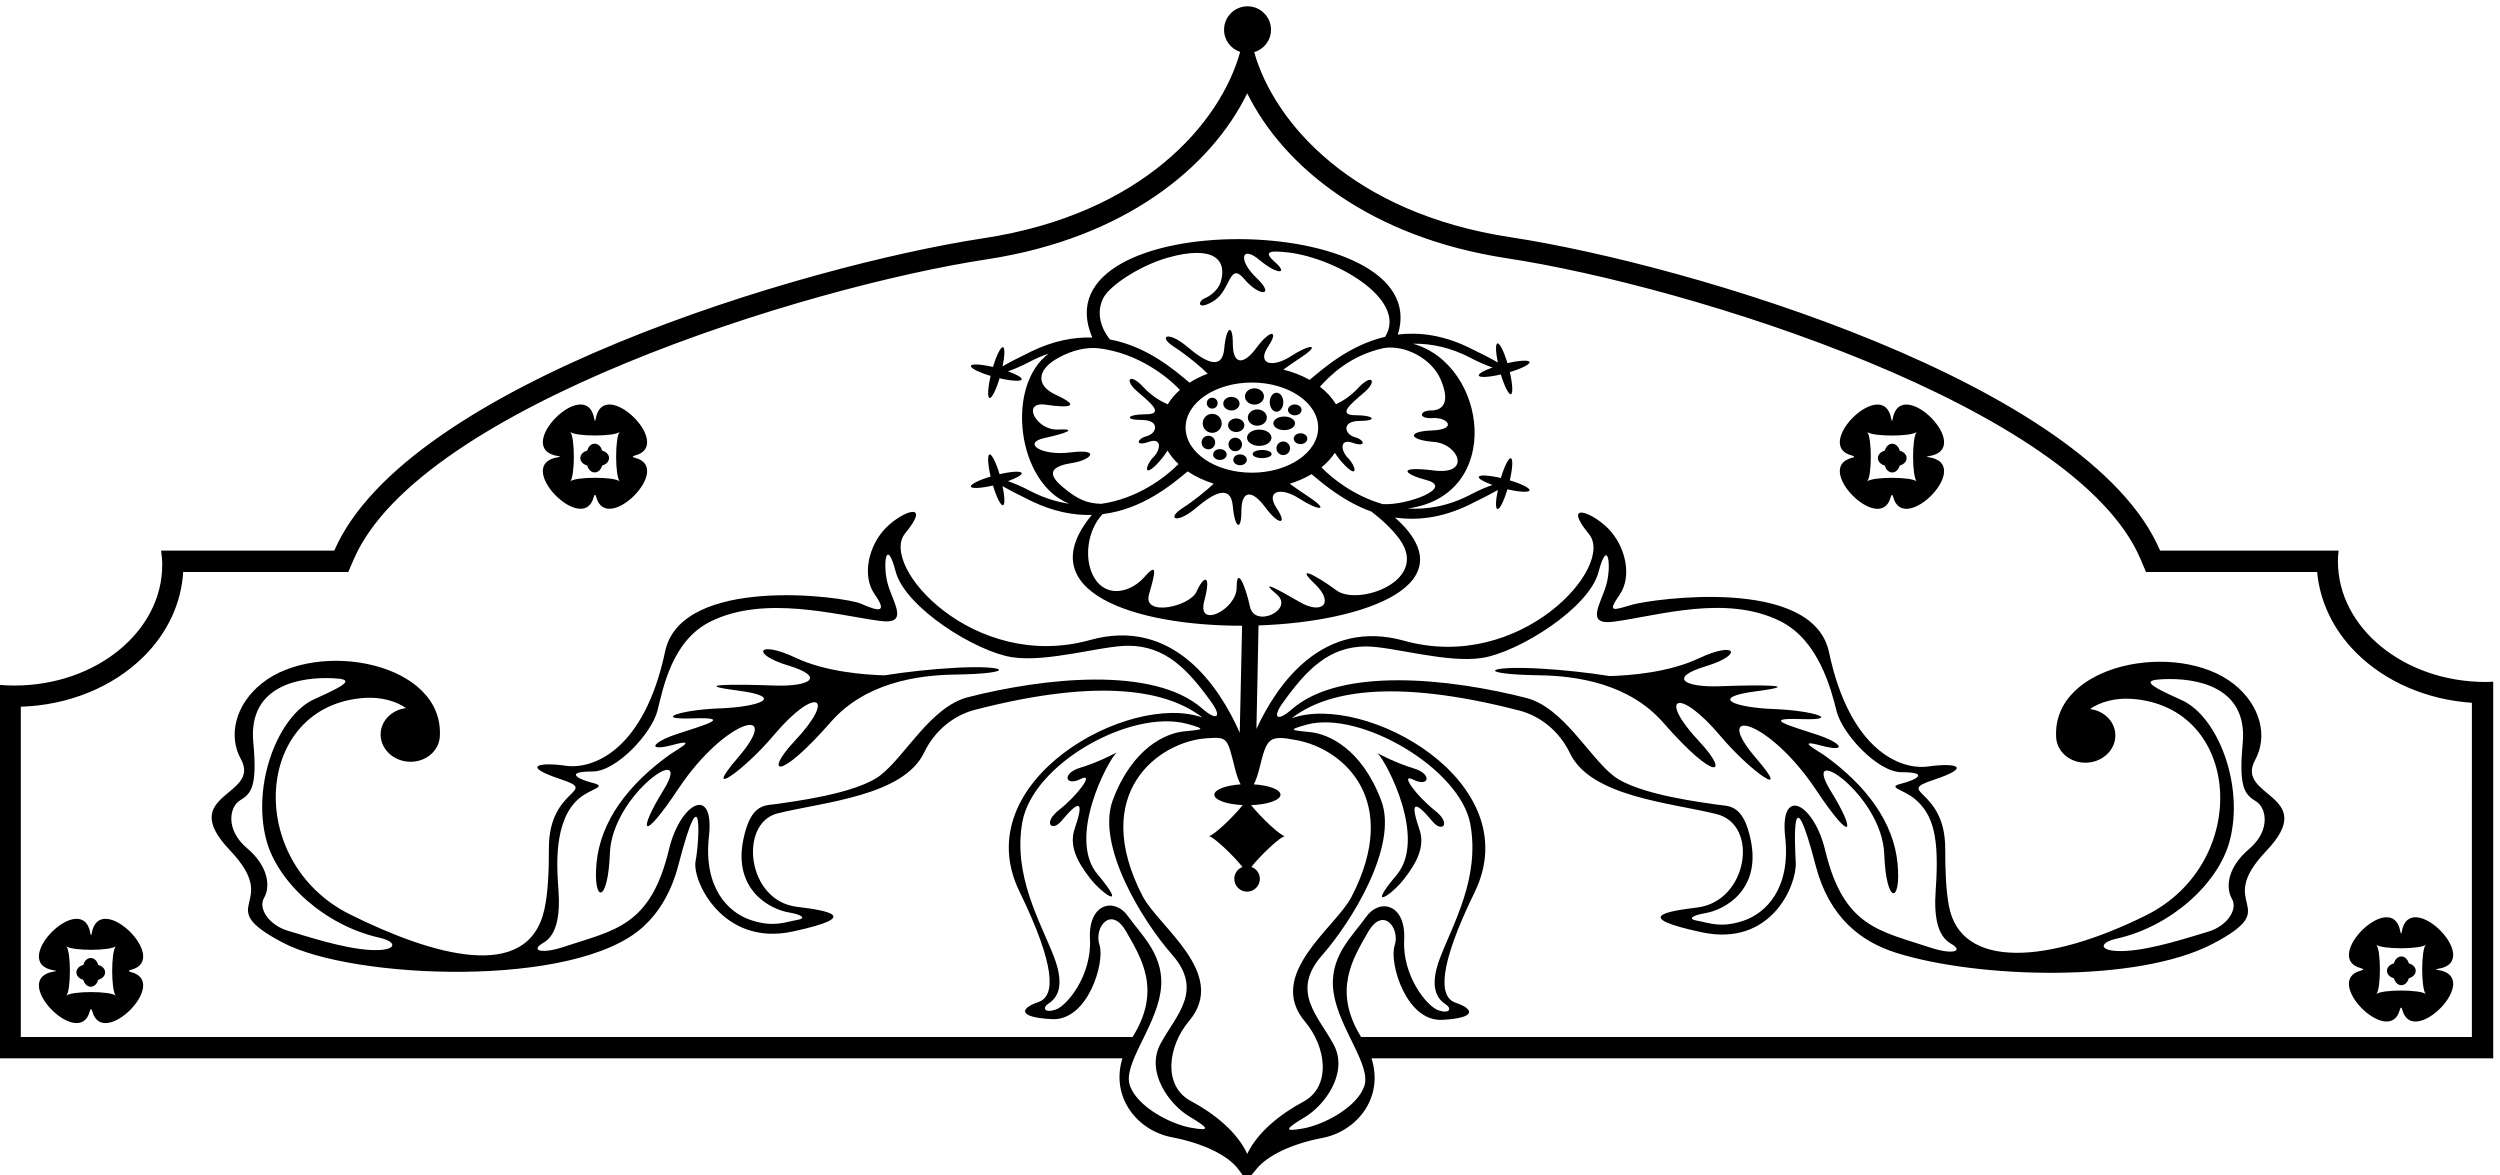<?xml version="1.0" encoding="UTF-8" standalone="no"?>
<svg xmlns:inkscape="http://www.inkscape.org/namespaces/inkscape" xmlns:sodipodi="http://sodipodi.sourceforge.net/DTD/sodipodi-0.dtd" xmlns="http://www.w3.org/2000/svg" xmlns:svg="http://www.w3.org/2000/svg" version="1.1" id="svg1" width="702.883" height="330.416" viewBox="0 0 702.883 330.416">
  <defs id="defs1"></defs>
  <g id="g1" transform="translate(-59.559,-346.259)">
    <path id="path1" d="m 5718.31,3895.39 c -5.26,-0.21 -10.46,-0.65 -15.79,-0.65 -172.57,0 -312.49,114.22 -312.49,255.1 0,7.61 0.6,15.11 1.4,22.55 h -377.3 c -149.88,352.89 -994.9,604.88 -1373.95,662.64 -334.55,50.98 -498.84,242.4 -541.11,391.1 20.49,6.09 35.54,24.85 35.54,47.33 0,27.39 -22.21,49.6 -49.61,49.6 -27.39,0 -49.6,-22.21 -49.6,-49.6 0,-21.9 14.28,-40.27 33.97,-46.85 -41.07,-149.06 -205.39,-342.48 -541.91,-393.75 -378.28,-57.65 -1220.62,-308.72 -1373.03,-660.47 H 788.395 c 1.421,-9.88 2.359,-19.88 2.359,-30.07 0,-140.88 -139.914,-255.09 -312.496,-255.09 -10.656,0 -21.184,0.45 -31.567,1.3 v -789.4 H 2820.49 c -25.44,-83.05 32.15,-153 104.58,-166.8 69.54,-13.24 119.93,-40.1 140.13,-67.13 19.62,-26.25 15.29,-28.26 39.98,1.48 21.6,26.01 70.82,51.39 137.79,64.14 72.88,13.88 130.72,84.6 104.12,168.31 H 5718.31 Z M 2965.35,2952.47 c -44.3,8.05 -112.76,44.3 -128.87,88.59 -16.11,44.3 52.35,120.82 64.43,197.34 12.08,76.51 -40.27,120.81 -68.46,161.08 -28.19,40.28 -84.57,28.2 -80.54,-48.32 4.02,-76.52 -48.33,-140.95 -72.49,-149.01 -24.17,-8.05 -28.19,4.03 -16.11,12.08 12.08,8.06 40.27,28.2 12.08,100.68 -28.19,72.49 -86.59,170.66 -66.45,283.42 22.23,124.49 230.44,239.76 348.35,207.9 46.82,-12.65 28.19,-12.08 -8.05,-16.11 -36.25,-4.03 -107.23,-33.57 -149.01,-144.98 -36.24,-96.65 64.44,-257.74 124.84,-326.2 68.25,-77.34 8.06,-128.87 -24.16,-189.28 -32.22,-60.4 20.14,-128.87 60.41,-153.03 40.27,-24.16 48.32,-32.22 4.03,-24.16 z m 119.05,-55.34 c -21.05,46.19 -70.05,85.58 -119.05,111.72 -60.41,32.22 -48.33,116.79 -4.03,169.14 84.24,99.56 -64.47,199.25 -97.9,263.69 -113.92,219.56 35.43,327.72 135.69,334.09 43.42,2.75 42.96,2.2 58.98,-62.7 3.63,-14.71 7.82,-26.54 12.33,-34.79 -31.74,-2.11 -55.58,-11.05 -55.58,-21.78 0,-11.21 26.06,-20.45 59.94,-22 -18.91,-24.09 -62.51,-65.66 -71.82,-65.66 9.24,0 52.28,-40.98 71.41,-65.14 -10.12,-3.9 -17.34,-13.66 -17.34,-25.16 0,-14.92 12.1,-27.02 27.02,-27.02 14.92,0 27.02,12.1 27.02,27.02 0,11.74 -7.53,21.63 -17.99,25.36 19.21,24.19 62.03,64.94 71.24,64.94 -9.29,0 -52.77,41.45 -71.73,65.56 34.94,1.24 62.11,10.65 62.11,22.1 0,10.82 -24.26,19.82 -56.41,21.83 4.01,7.56 7.99,18.5 11.8,33.76 16.15,64.72 18.74,71.33 80.27,59.37 98.25,-19.08 220.3,-126.92 114.27,-331.29 -33.44,-64.44 -182.15,-164.13 -97.9,-263.69 44.29,-52.35 56.38,-136.93 -4.03,-169.14 -48.47,-25.85 -96.87,-64.68 -118.3,-110.21 z m -968.79,510.41 c 24.16,-4.03 40.27,-12.08 16.11,-16.11 -24.16,-4.03 -48.33,-16.11 -96.65,0 -48.33,16.11 -100.68,68.46 -88.6,177.2 12.08,108.73 -60.41,72.49 -84.57,-28.19 -39.11,-162.94 -115.27,-169.98 -221.5,-205.39 -48.32,-16.11 -72.49,-8.05 -44.29,8.06 28.18,16.1 36.24,56.37 32.21,112.76 -3.08,43.09 -11.92,146.45 44.3,193.3 24.16,20.13 60.41,24.16 28.19,32.22 -32.22,8.05 -60.41,24.16 0,24.16 49.82,0 124.84,80.54 136.92,128.87 12.09,48.33 30.83,147.48 111.38,187.75 114.45,57.23 265.48,14.1 359.81,1.53 60.4,-8.06 28.19,36.24 16.1,76.51 -12.08,40.27 -4.02,104.71 16.11,28.19 20.14,-76.51 169.14,-169.14 245.66,-181.22 74.74,-11.8 189.28,24.16 245.66,24.16 79.39,0 126.89,-50.38 177.19,-120.81 20.14,-28.19 12.09,-40.27 -20.13,-12.08 -103.99,90.98 -336.32,64.73 -495.34,24.16 -78.92,-20.13 -132.9,-124.84 -185.25,-165.11 -52.36,-40.28 -193.31,-56.38 -217.47,-60.41 -24.16,-4.03 -56.38,4.03 -72.49,-76.52 -20.96,-104.79 55.86,-146.23 96.65,-153.03 z m 861.82,678.58 c -14.1,-32.22 -114.78,-54.37 -100.68,-6.04 14.09,48.32 18.12,68.46 -10.07,36.24 -28.19,-32.21 -78.81,-44.64 -104.98,-2.36 -23.71,38.29 -15.96,101.33 17.03,135.65 83.86,10.29 145.57,61.77 179.73,90.33 15.84,-10.76 34.54,-19.51 55.09,-26 -14.55,-13.77 -40.41,-35.12 -66.33,-51.88 -34.23,-22.15 -12.08,-34.24 28.19,0 40.27,34.23 74.51,50.33 78.54,4.03 4.02,-46.32 18.12,-54.38 18.12,-10.07 0,44.29 22.14,46.31 50.34,8.05 28.19,-38.26 48.32,-38.26 24.16,-2.01 -24.16,36.24 8.06,46.31 48.32,20.13 40.28,-26.17 64.44,-26.17 22.16,2.02 -18.53,12.34 -32.55,22.21 -42.74,29.59 16.76,5.26 32.3,12.04 46.06,20.2 25.84,-21.57 68.91,-58.36 126.51,-79.03 16.74,-12.86 43.23,-35.21 60.47,-59.79 61.8,-88.13 -89.56,-139.84 -133.92,-107.05 -46.32,34.23 -88.6,54.37 -46.32,14.1 42.29,-40.27 16.11,-66.45 -32.22,-38.26 -48.32,28.19 -86.58,48.33 -48.32,16.11 38.26,-32.22 -46.31,-72.49 -56.38,-26.18 -10.07,46.31 -28.19,86.58 -28.19,40.28 0,-46.32 -84.57,-88.61 -68.46,-28.2 16.1,60.41 -2.02,52.36 -16.11,20.14 z m -265.8,293.98 c -64.43,-8.05 -102.69,20.14 -56.38,30.21 46.32,10.07 72.49,20.14 28.2,18.12 -44.31,-2.01 -78.54,60.41 -24.17,52.36 54.37,-8.06 70.48,-2.02 22.15,20.13 -48.33,22.15 -36.25,54.37 -4.03,74.5 22.54,14.09 57.39,28.9 94.49,24.5 82.17,-10.24 144.68,-60.49 170.24,-87.74 -10.52,-9.27 -19.15,-19.55 -25.77,-30.54 -12.37,5.66 -31.27,14.71 -52.45,37.4 -28.19,30.21 -40.27,14.1 -12.08,-10.07 28.19,-24.16 58.39,-48.32 18.12,-48.32 -40.27,0 -46.31,-12.08 -8.05,-12.08 38.26,0 32.21,-28.19 10.06,-34.23 -22.14,-6.05 -24.16,-22.16 4.03,-12.09 28.19,10.07 26.18,-16.11 10.07,-32.21 -16.11,-16.11 -22.15,-44.31 6.04,-16.11 10.53,10.52 18.24,21.05 23.78,30.11 6.05,-10.21 13.83,-19.81 23.25,-28.57 -26.83,-27.36 -86.17,-73.26 -163.4,-84.13 -30.44,0.84 -50.15,9.27 -82.22,36.27 -38.26,32.22 -16.11,44.3 22.15,50.34 38.26,6.05 60.41,30.21 -4.03,22.15 z m 302.04,320.17 c 36.25,22.14 32.22,84.57 64.44,46.31 32.21,-38.26 66.44,-36.25 26.18,2.01 -40.28,38.26 -32.22,70.48 6.03,38.26 38.27,-32.22 62.43,-30.21 32.22,-4.03 -30.2,26.18 2.32,22.1 18.88,20.89 100.95,-7.34 264.76,-98.32 214.5,-179.27 -75.68,-17.78 -130.5,-66.94 -159.62,-91.03 -16.47,9.22 -35.24,16.6 -55.62,21.71 9.72,6.95 22.43,15.8 38.24,26.34 42.29,28.19 18.13,28.19 -22.15,2.02 -40.27,-26.18 -72.48,-16.11 -48.32,20.13 24.16,36.25 4.03,36.25 -24.16,-2.01 -28.2,-38.26 -50.34,-36.25 -50.34,8.05 0,44.3 -14.1,36.25 -18.13,-10.06 -4.02,-46.32 -38.26,-30.21 -78.53,4.02 -40.27,34.23 -62.42,22.15 -28.19,0 29.53,-19.11 58.97,-44.15 71.7,-57.14 -13.88,-5.29 -26.79,-11.62 -38.29,-18.99 -31.23,26.02 -89.1,76.55 -168.52,91.36 -17.33,21.93 -30.28,54.69 -13.89,87.46 13.04,26.09 77.63,69.08 137.38,85.73 96.77,26.95 125.38,-5.55 110.63,-52.35 -5.43,-17.22 -23.78,-30.08 -32.56,-33.38 -16.11,-6.03 -18.12,-28.19 18.12,-6.03 z m 463.13,-247.68 c 32.22,2.02 52.35,-24.16 -2.01,-26.17 -54.37,-2.02 -48.33,-20.14 4.02,-24.17 52.35,-4.02 80.55,-70.47 0,-60.41 -80.54,10.07 -62.42,-8.05 -16.11,-20.13 61.01,-15.91 -40.72,-54.25 -91.94,-50.96 -60.97,17.55 -107.18,54.6 -129.48,77.63 11.47,9.26 20.96,19.66 28.34,30.85 5.38,-8.42 12.43,-17.82 21.93,-27.32 28.19,-28.19 22.15,0 6.04,16.11 -16.11,16.11 -18.13,42.29 10.07,32.22 28.19,-10.07 26.17,6.04 4.02,12.08 -22.14,6.04 -28.19,34.23 10.07,34.23 38.26,0 32.22,12.08 -8.05,12.08 -40.27,0 -10.07,24.17 18.12,48.33 28.19,24.17 16.11,40.27 -12.08,10.07 -18.71,-20.05 -35.53,-29.37 -47.75,-35.19 -8.28,13.67 -19.76,26.22 -33.95,37.12 22.39,24.33 62.77,65.5 134.44,81.57 44.96,7.58 101.26,-21.83 120.43,-65.38 22.15,-50.34 4.02,-66.45 -20.14,-66.45 -24.16,0 -28.19,-18.12 4.03,-16.11 z m -242.46,-20.13 c 0,-52.62 -62.74,-95.29 -140.13,-95.29 -77.38,0 -140.12,42.67 -140.12,95.29 0,52.62 62.74,95.28 140.12,95.28 77.39,0 140.13,-42.66 140.13,-95.28 z m 624.79,-410.27 c 94.32,12.57 237.85,58.2 352.31,0.97 80.54,-40.27 106.79,-141.93 118.87,-190.25 12.08,-48.33 87.11,-128.87 136.92,-128.87 60.41,0 32.22,-16.11 0,-24.16 -32.21,-8.06 4.03,-12.08 28.2,-32.22 40.34,-33.62 52.14,-83.44 44.29,-193.3 -4.02,-56.39 4.03,-96.66 32.22,-112.77 28.19,-16.11 4.03,-24.16 -44.3,-8.05 -106.22,35.41 -182.39,42.45 -221.5,205.39 -24.16,100.68 -96.64,136.92 -84.57,28.19 12.09,-108.74 -40.27,-161.09 -88.59,-177.2 -48.33,-16.11 -72.49,-4.03 -96.66,0 -24.16,4.03 -8.05,12.08 16.11,16.11 40.79,6.8 117.61,48.24 96.66,153.03 -16.11,80.55 -48.33,72.49 -72.49,76.52 -24.17,4.03 -165.12,20.13 -217.47,60.4 -52.35,40.28 -106.33,144.99 -185.25,165.12 -159.02,40.57 -391.36,66.83 -495.34,-24.16 -32.22,-28.19 -40.27,-16.11 -20.14,12.08 50.31,70.43 97.8,120.82 177.19,120.82 56.38,0 170.93,-35.97 245.66,-24.17 76.52,12.08 225.52,104.71 245.66,181.22 20.14,76.52 28.19,12.09 16.11,-28.19 -12.08,-40.27 -44.3,-84.57 16.11,-76.51 z m -527.56,-982.64 c -16.11,-44.29 -84.57,-80.54 -128.87,-88.59 -44.3,-8.06 -36.25,0 4.03,24.16 40.27,24.17 92.62,92.63 60.4,153.03 -32.21,60.41 -92.4,111.94 -24.16,189.28 60.41,68.46 161.08,229.55 124.84,326.2 -41.78,111.42 -112.76,140.95 -149,144.98 -36.25,4.03 -54.87,3.46 -8.06,16.11 112.7,30.45 324.29,-93.08 345.34,-210.92 20.13,-112.76 -35.25,-207.91 -63.43,-280.4 -28.2,-72.49 0,-92.62 12.08,-100.68 12.08,-8.05 8.05,-20.13 -16.11,-12.08 -24.17,8.06 -76.52,72.49 -72.49,149.01 4.02,76.51 -52.35,88.6 -80.55,48.32 -28.19,-40.27 -80.54,-84.57 -68.46,-161.08 12.08,-76.52 80.55,-153.04 64.44,-197.34 z m 2341.64,104.67 H 3325.1 c -60.74,98.49 -17.26,165.91 14.52,221.54 32.22,56.38 68.47,8.05 56.38,-28.19 -12.08,-36.25 24.16,-161.09 100.68,-157.06 76.52,4.03 64.44,24.16 28.2,36.24 -36.25,12.08 -36.25,76.52 40.26,233.58 113.88,233.74 -232.94,423.16 -386.84,367.72 70.71,55.02 208.95,86.67 480.98,16.37 44.8,-11.58 85.08,-43.79 107.22,-90.11 44.3,-92.62 213.45,-104.7 310.1,-128.87 90.72,-22.68 65.64,-184.09 -40.28,-197.33 -64.43,-8.06 -140.94,-20.13 8.06,-52.35 149.01,-32.22 201.77,101.23 199.55,146.5 -2.01,41.03 -10.27,195.81 42.08,-5.55 28.99,-111.51 97.49,-161.27 169.26,-184.15 171.42,-54.66 510.21,-65.04 669.97,18.63 156.48,81.96 -0.54,76.62 113.34,196.38 113.88,119.76 -67.26,112.98 -23.57,192.24 27.3,49.54 11.79,115.34 -44.65,160.26 -117.91,93.84 -385.34,44.37 -375.97,-112.74 1.88,-31.4 31.4,-55.18 65.93,-53.12 34.54,2.06 61.02,29.18 59.14,60.58 -1.64,27.58 -24.62,49.25 -53.58,52.73 20.71,14.68 52.7,23.85 87.21,21.59 234.48,-15.35 255.35,-346.16 31.34,-457.63 -206.3,-102.64 -391.8,-115.44 -416.84,20.24 -6.04,32.76 -7.73,73.38 -7.73,121.23 0,128.87 -108.73,116.79 -24.16,144.98 84.57,28.2 44.3,36.25 -12.09,28.2 -56.38,-8.06 -165.11,32.21 -209.41,241.62 -34.29,162.12 -374.81,111.79 -414.8,100.68 -38.22,-10.61 -56.38,-20.13 -28.19,20.14 28.19,40.27 12.08,104.71 -24.16,140.95 -36.25,36.25 -96.66,56.38 -40.27,-12.08 56.38,-68.46 -144.98,-293.99 -390.64,-225.52 -171.12,47.69 -267.93,-90.22 -312.32,-186.49 1.89,93.89 4.23,195.96 4.41,218.88 228.85,7.78 444.4,88.93 288.51,228.1 45.72,-6.75 98.19,-1.46 156.58,26.79 28.14,13.62 47.81,23.94 60.84,31.55 -4.61,-22.25 -5.26,-39.25 -0.92,-40.39 4.74,-1.27 13.72,16.79 21.2,41.69 25.32,-5.87 45.46,-7.02 46.72,-2.28 1.26,4.73 -16.8,13.73 -41.7,21.2 5.87,25.32 7.02,45.46 2.29,46.72 -4.74,1.26 -13.73,-16.8 -21.21,-41.69 -25.32,5.86 -45.46,7.01 -46.72,2.28 -1.03,-3.89 11,-10.61 29.01,-17.02 -13.8,-4.85 -29.79,-11.61 -43.47,-18.9 -48.41,-25.82 -94.31,-33.57 -135.74,-30.87 204.05,27.71 169.09,304.04 11.17,348.31 38.45,0.7 80.48,-7.84 124.57,-31.36 13.68,-7.3 29.67,-14.05 43.47,-18.9 -18.01,-6.41 -30.04,-13.14 -29.01,-17.02 1.26,-4.74 21.4,-3.58 46.72,2.28 7.48,-24.89 16.47,-42.95 21.21,-41.69 4.73,1.26 3.58,21.39 -2.29,46.72 24.9,7.47 42.96,16.46 41.7,21.2 -1.26,4.74 -21.4,3.58 -46.72,-2.28 -7.48,24.89 -16.46,42.95 -21.2,41.7 -4.34,-1.16 -3.69,-18.15 0.92,-40.4 -13.03,7.61 -32.7,17.93 -60.84,31.55 -55.86,27.03 -106.3,33.02 -150.61,27.59 83.79,265.83 -766.26,274.17 -645.87,-6.3 -38.83,1.25 -81.91,-6.66 -128.79,-29.35 -28.14,-13.61 -47.81,-23.94 -60.85,-31.55 4.62,22.25 5.26,39.25 0.93,40.4 -4.74,1.26 -13.73,-16.8 -21.2,-41.69 -25.33,5.86 -45.47,7.01 -46.72,2.28 -1.26,-4.74 16.79,-13.73 41.69,-21.21 -5.86,-25.32 -7.02,-45.46 -2.28,-46.72 4.74,-1.25 13.73,16.8 21.2,41.7 25.32,-5.87 45.46,-7.02 46.72,-2.29 1.03,3.88 -10.99,10.61 -29,17.02 13.8,4.85 29.79,11.61 43.47,18.91 14.43,7.7 28.64,13.78 42.58,18.48 -91.7,-68.1 -67.13,-273.95 43.73,-317.36 -27.52,3.97 -56.43,12.96 -86.31,28.9 -13.68,7.3 -29.67,14.05 -43.47,18.9 18.01,6.42 30.03,13.14 29,17.02 -1.26,4.74 -21.4,3.58 -46.72,-2.28 -7.47,24.9 -16.46,42.95 -21.2,41.69 -4.74,-1.26 -3.58,-21.39 2.28,-46.72 -24.9,-7.47 -42.95,-16.46 -41.69,-21.2 1.25,-4.74 21.39,-3.59 46.72,2.28 7.47,-24.89 16.46,-42.95 21.2,-41.69 4.33,1.15 3.69,18.14 -0.93,40.39 13.04,-7.6 32.71,-17.93 60.85,-31.55 46.5,-22.5 89.26,-30.43 127.84,-29.33 -133.64,-161.56 89.62,-234.57 317.61,-234.25 -0.7,-26.12 -3.08,-132.44 -4.94,-226.31 -42.26,96.35 -139.79,245.36 -316.65,196.07 -245.66,-68.47 -447.02,157.05 -390.64,225.52 56.38,68.46 -4.03,48.32 -40.27,12.08 -36.25,-36.24 -52.36,-100.68 -24.16,-140.95 28.18,-40.27 8.05,-36.24 -28.2,-20.14 -36.24,16.11 -380.5,61.44 -414.8,-100.67 -44.29,-209.42 -153.03,-249.69 -209.41,-241.64 -56.38,8.06 -96.65,0 -12.08,-28.19 84.57,-28.19 -24.16,-16.1 -24.16,-144.98 0,-52.8 -2.05,-96.8 -9.73,-131.17 -34.66,-155.07 -235.96,-96.82 -410.87,-9.79 -224.02,111.46 -203.152,442.27 31.33,457.62 34.51,2.26 66.5,-6.9 87.22,-21.59 -28.97,-3.48 -51.95,-25.15 -53.6,-52.73 -1.87,-31.39 24.61,-58.51 59.15,-60.58 34.54,-2.06 64.05,21.72 65.93,53.12 9.37,157.11 -258.06,206.58 -375.97,112.75 -56.443,-44.92 -71.951,-110.73 -44.646,-160.27 43.676,-79.25 -137.457,-72.48 -23.578,-192.23 113.884,-119.76 -43.137,-114.43 113.344,-196.38 146.95,-76.96 616.59,-97.23 760.42,33.78 32.55,29.64 59.34,71.61 74.85,131.23 52.35,201.36 44.3,48.33 36.24,8.05 -8.06,-40.27 56.38,-181.22 205.38,-149 149.01,32.21 72.49,44.3 8.06,52.35 -105.92,13.24 -122.11,176.87 -40.27,197.33 96.65,24.17 265.79,36.25 310.09,128.87 22.15,46.32 62.42,78.53 107.23,90.11 272.02,70.3 410.27,38.65 480.97,-16.37 -153.9,55.44 -500.72,-133.98 -386.84,-367.72 76.51,-157.06 76.51,-221.5 40.27,-233.58 -36.24,-12.08 -48.32,-32.22 28.19,-36.24 76.52,-4.03 112.77,120.81 100.68,157.06 -12.08,36.24 24.16,84.57 56.38,28.19 31.95,-55.92 75.72,-123.73 13.6,-223.05 H 491.785 v 698.22 c 101.043,3.17 195.403,41.63 260.563,106.79 50.007,50.02 78.816,112.76 82.715,178.06 h 319.367 29.6 l 11.77,27.17 c 139.21,321.27 953.69,575.18 1338.45,633.81 291.18,44.37 473.84,194.63 550.11,350.89 76.86,-155.51 259.08,-304.53 549.02,-348.71 386.19,-58.84 1202.43,-313.56 1339.25,-635.69 l 11.66,-27.47 h 29.84 331.99 c 5.6,-62.59 34.22,-122.45 82.32,-170.54 61.75,-61.75 149.74,-99.5 244.77,-105.99 z m -614.03,712.45 c -77.2,34.26 -79.93,42.03 -38.92,43.94 67.35,3.14 180.19,-13.54 168.47,-136.06 -9.32,-97.38 6.48,-108.54 28.48,-122.35 22,-13.82 30.92,-61.7 -15.17,-100.76 -46.08,-39.06 -49.59,-81.63 -36.09,-105.03 13.5,-23.4 -11.66,-58.18 -50.31,-69.57 -38.66,-11.38 -115.79,-37.16 -173.07,-40.58 -57.28,-3.42 -61.91,16.59 -19.71,26.05 113.62,25.48 214.44,115.8 238.44,206.7 31.03,117.47 -25.1,263.47 -102.12,297.66 z M 969.969,3543.45 c -46.082,39.07 -37.172,86.94 -15.168,100.76 22.004,13.81 37.797,24.97 28.48,122.35 -11.722,122.52 101.119,139.2 168.469,136.07 41.02,-1.92 38.28,-9.68 -38.91,-43.95 -77.03,-34.18 -133.16,-180.18 -102.14,-297.66 24.01,-90.9 124.83,-181.21 238.45,-206.69 42.2,-9.47 37.58,-29.47 -19.71,-26.06 -57.28,3.42 -134.41,29.2 -173.07,40.59 -38.66,11.38 -63.811,46.17 -50.31,69.57 13.5,23.39 9.99,65.96 -36.091,105.02" style="fill:#000000;fill-opacity:1;fill-rule:nonzero;stroke:none" transform="matrix(0.133,0,0,-0.133,0,1056)"></path>
    <path id="path2" d="m 2083.39,3782.07 c 88.54,105.13 134.58,83.83 44.3,-12.09 -64.43,-68.46 -36.24,-88.59 76.52,40.28 72.28,82.6 182.29,99.02 262.78,100.16 132.65,1.88 114.53,20.76 -1,14.22 -50.17,-2.84 -99.94,-8.23 -148.65,-15.87 -43.03,1.27 -124.56,7.41 -188.14,37.41 -80.04,37.75 -95.14,7.55 -15.1,-16.62 80.04,-24.16 46.82,-45.3 -31.71,-42.28 -78.53,3.02 -179.72,3.02 -75.51,-10.57 104.2,-13.6 45.3,-34.74 -37.76,-37.76 -83.06,-3.02 -143.47,-24.16 -55.87,-21.14 87.59,3.02 19.63,-15.1 -34.74,-33.23 -54.37,-18.12 -63.43,-37.75 -7.55,-22.65 55.83,15.09 5.94,-11.2 -6.69,-20.24 -89.27,-63.94 -147.06,-141.8 -155.41,-229.44 -8.05,-84.57 24.17,-88.6 28.19,20.13 4.7,126.75 180.56,242.41 112.77,132.9 -52.36,-84.57 -48.33,-116.79 32.22,4.02 99.63,149.45 224.45,179.79 124.84,64.44 -76.52,-88.6 12.08,-28.19 76.51,48.33" style="fill:#000000;fill-opacity:1;fill-rule:nonzero;stroke:none" transform="matrix(0.133,0,0,-0.133,0,1056)"></path>
    <path id="path3" d="m 2808.29,3745.82 c 0,0 -36.25,-20.13 -76.52,-32.21 -40.27,-12.09 -32.22,-40.28 0,-24.17 32.22,16.11 -8.06,-36.24 -44.3,-64.43 -36.24,-28.19 -16.11,-48.33 4.03,-24.17 42.51,51.02 46.54,37.43 28.19,-16.11 -12.08,-35.23 4.03,-68.46 32.22,-104.7 28.19,-36.24 80.54,-68.46 16.11,8.05 -64.44,76.52 20.13,237.61 40.27,257.74" style="fill:#000000;fill-opacity:1;fill-rule:nonzero;stroke:none" transform="matrix(0.133,0,0,-0.133,0,1056)"></path>
    <path id="path4" d="m 3416.14,3478.52 c 28.19,36.24 44.3,69.47 32.22,104.71 -18.36,53.53 -14.32,67.11 28.19,16.11 20.13,-24.17 40.27,-4.04 4.02,24.16 -36.24,28.19 -76.52,80.54 -44.3,64.43 32.22,-16.11 40.28,12.08 0,24.16 -40.27,12.09 -76.51,32.22 -76.51,32.22 20.13,-20.13 104.7,-181.22 40.27,-257.74 -64.44,-76.52 -12.08,-44.3 16.11,-8.05" style="fill:#000000;fill-opacity:1;fill-rule:nonzero;stroke:none" transform="matrix(0.133,0,0,-0.133,0,1056)"></path>
    <path id="path5" d="m 3701.05,3908.91 c 80.49,-1.14 190.5,-17.56 262.79,-100.16 112.76,-128.87 140.95,-108.74 76.51,-40.27 -90.28,95.91 -44.23,117.21 44.3,12.07 64.44,-76.51 153.03,-136.92 76.52,-48.32 -99.62,115.35 25.21,85.02 124.84,-64.43 80.54,-120.82 84.57,-88.6 32.22,-4.03 -67.8,109.52 108.06,-6.15 112.76,-132.9 4.03,-108.73 36.24,-104.71 28.19,-20.14 -8.35,87.65 -66.13,165.5 -155.41,229.45 -12.63,9.04 -62.52,35.33 -6.68,20.24 55.87,-15.1 46.81,4.53 -7.55,22.65 -54.37,18.13 -122.33,36.25 -34.74,33.23 87.59,-3.02 27.18,18.12 -55.88,21.14 -83.06,3.02 -141.96,24.16 -37.75,37.76 104.2,13.59 3.02,13.59 -75.51,10.57 -78.53,-3.02 -111.76,18.12 -31.71,42.28 80.03,24.16 64.93,54.37 -15.11,16.61 -63.57,-29.98 -145.11,-36.13 -188.13,-37.4 -48.71,7.63 -98.49,13.03 -148.66,15.87 -115.52,6.54 -133.65,-12.34 -1,-14.22" style="fill:#000000;fill-opacity:1;fill-rule:nonzero;stroke:none" transform="matrix(0.133,0,0,-0.133,0,1056)"></path>
    <path id="path6" d="m 3010.35,4421.41 c 11.1,0 20.09,9 20.09,20.09 0,11.1 -8.99,20.09 -20.09,20.09 -11.1,0 -20.09,-8.99 -20.09,-20.09 0,-11.09 8.99,-20.09 20.09,-20.09" style="fill:#000000;fill-opacity:1;fill-rule:nonzero;stroke:none" transform="matrix(0.133,0,0,-0.133,0,1056)"></path>
    <path id="path7" d="m 3061.08,4423.09 c 9.51,0 17.22,6.43 17.22,14.36 0,7.92 -7.71,14.35 -17.22,14.35 -9.51,0 -17.22,-6.43 -17.22,-14.35 0,-7.93 7.71,-14.36 17.22,-14.36" style="fill:#000000;fill-opacity:1;fill-rule:nonzero;stroke:none" transform="matrix(0.133,0,0,-0.133,0,1056)"></path>
    <path id="path8" d="m 3016.58,4400.92 c 0,7.92 -6.42,14.35 -14.35,14.35 -7.92,0 -14.35,-6.43 -14.35,-14.35 0,-7.93 6.43,-14.35 14.35,-14.35 7.93,0 14.35,6.42 14.35,14.35" style="fill:#000000;fill-opacity:1;fill-rule:nonzero;stroke:none" transform="matrix(0.133,0,0,-0.133,0,1056)"></path>
    <path id="path9" d="m 3115.88,4385.18 c -11.1,0 -20.09,-3.86 -20.09,-8.61 0,-4.76 8.99,-8.61 20.09,-8.61 11.09,0 20.08,3.85 20.08,8.61 0,4.75 -8.99,8.61 -20.08,8.61" style="fill:#000000;fill-opacity:1;fill-rule:nonzero;stroke:none" transform="matrix(0.133,0,0,-0.133,0,1056)"></path>
    <path id="path10" d="m 3073.4,4396.86 c 0,7.93 -6.42,14.35 -14.35,14.35 -7.92,0 -14.35,-6.42 -14.35,-14.35 0,-7.93 6.43,-14.35 14.35,-14.35 7.93,0 14.35,6.42 14.35,14.35" style="fill:#000000;fill-opacity:1;fill-rule:nonzero;stroke:none" transform="matrix(0.133,0,0,-0.133,0,1056)"></path>
    <path id="path11" d="m 3135.61,4411.07 c 0,9.5 -11.56,17.22 -25.82,17.22 -14.27,0 -25.83,-7.72 -25.83,-17.22 0,-9.52 11.56,-17.22 25.83,-17.22 14.26,0 25.82,7.7 25.82,17.22" style="fill:#000000;fill-opacity:1;fill-rule:nonzero;stroke:none" transform="matrix(0.133,0,0,-0.133,0,1056)"></path>
    <path id="path12" d="m 3085.64,4453.68 c 0,-9.51 8.99,-17.22 20.09,-17.22 11.09,0 20.08,7.71 20.08,17.22 0,9.51 -8.99,17.22 -20.08,17.22 -11.1,0 -20.09,-7.71 -20.09,-17.22" style="fill:#000000;fill-opacity:1;fill-rule:nonzero;stroke:none" transform="matrix(0.133,0,0,-0.133,0,1056)"></path>
    <path id="path13" d="m 3099.64,4481.11 c 11.09,0 20.09,7.7 20.09,17.21 0,9.52 -9,17.22 -20.09,17.22 -11.1,0 -20.09,-7.7 -20.09,-17.22 0,-9.51 8.99,-17.21 20.09,-17.21" style="fill:#000000;fill-opacity:1;fill-rule:nonzero;stroke:none" transform="matrix(0.133,0,0,-0.133,0,1056)"></path>
    <path id="path14" d="m 3160.66,4486.15 c 0,11.09 -6.42,20.09 -14.35,20.09 -7.92,0 -14.35,-9 -14.35,-20.09 0,-11.1 6.43,-20.09 14.35,-20.09 7.93,0 14.35,8.99 14.35,20.09" style="fill:#000000;fill-opacity:1;fill-rule:nonzero;stroke:none" transform="matrix(0.133,0,0,-0.133,0,1056)"></path>
    <path id="path15" d="m 3162.55,4455.85 c -12.68,0 -22.96,-6.42 -22.96,-14.35 0,-7.92 10.28,-14.35 22.96,-14.35 12.68,0 22.95,6.43 22.95,14.35 0,7.93 -10.27,14.35 -22.95,14.35" style="fill:#000000;fill-opacity:1;fill-rule:nonzero;stroke:none" transform="matrix(0.133,0,0,-0.133,0,1056)"></path>
    <path id="path16" d="m 3160.52,4403.09 c -7.93,0 -14.35,-6.42 -14.35,-14.35 0,-7.92 6.42,-14.35 14.35,-14.35 7.92,0 14.35,6.43 14.35,14.35 0,7.93 -6.43,14.35 -14.35,14.35" style="fill:#000000;fill-opacity:1;fill-rule:nonzero;stroke:none" transform="matrix(0.133,0,0,-0.133,0,1056)"></path>
    <path id="path17" d="m 3197.04,4420.52 c -7.92,0 -14.34,-5.14 -14.34,-11.48 0,-6.34 6.42,-11.49 14.34,-11.49 7.93,0 14.35,5.15 14.35,11.49 0,6.34 -6.42,11.48 -14.35,11.48" style="fill:#000000;fill-opacity:1;fill-rule:nonzero;stroke:none" transform="matrix(0.133,0,0,-0.133,0,1056)"></path>
    <path id="path18" d="m 3184.87,4458.43 c 7.92,0 14.35,5.14 14.35,11.48 0,6.34 -6.43,11.48 -14.35,11.48 -7.93,0 -14.35,-5.14 -14.35,-11.48 0,-6.34 6.42,-11.48 14.35,-11.48" style="fill:#000000;fill-opacity:1;fill-rule:nonzero;stroke:none" transform="matrix(0.133,0,0,-0.133,0,1056)"></path>
    <path id="path19" d="m 3010.35,4472.64 c 6.34,0 11.48,5.14 11.48,11.48 0,6.34 -5.14,11.48 -11.48,11.48 -6.34,0 -11.48,-5.14 -11.48,-11.48 0,-6.34 5.14,-11.48 11.48,-11.48" style="fill:#000000;fill-opacity:1;fill-rule:nonzero;stroke:none" transform="matrix(0.133,0,0,-0.133,0,1056)"></path>
    <path id="path20" d="m 3069.2,4375.87 c -7.93,0 -14.35,-5.14 -14.35,-11.48 0,-6.34 6.42,-11.48 14.35,-11.48 7.93,0 14.35,5.14 14.35,11.48 0,6.34 -6.42,11.48 -14.35,11.48" style="fill:#000000;fill-opacity:1;fill-rule:nonzero;stroke:none" transform="matrix(0.133,0,0,-0.133,0,1056)"></path>
    <path id="path21" d="m 3050.94,4468.75 c 9.51,0 17.22,6.43 17.22,14.36 0,7.92 -7.71,14.34 -17.22,14.34 -9.51,0 -17.22,-6.42 -17.22,-14.34 0,-7.93 7.71,-14.36 17.22,-14.36" style="fill:#000000;fill-opacity:1;fill-rule:nonzero;stroke:none" transform="matrix(0.133,0,0,-0.133,0,1056)"></path>
    <path id="path22" d="m 3026.59,4387.03 c -7.93,0 -14.36,-5.14 -14.36,-11.48 0,-6.34 6.43,-11.48 14.36,-11.48 7.92,0 14.34,5.14 14.34,11.48 0,6.34 -6.42,11.48 -14.34,11.48" style="fill:#000000;fill-opacity:1;fill-rule:nonzero;stroke:none" transform="matrix(0.133,0,0,-0.133,0,1056)"></path>
    <path id="path23" d="m 1789.97,4368.66 c -6.32,1.57 -5.61,3.37 0.88,5.08 83.41,21.95 -67.65,170.66 -83.89,76.81 -0.91,-5.24 -1.88,-5.18 -2.8,0.09 -16.75,96.29 -175.78,-63.43 -76.34,-78.43 4.82,-0.73 5.26,-1.48 0.57,-2.15 -98.46,-14.17 52.25,-168.16 74.5,-84.38 1.73,6.51 3.71,5.89 5.57,-0.76 22.35,-79.94 164.68,63.14 81.51,83.74 z m -31.91,-50.06 c -10.4,10.4 -94.58,10.4 -104.98,0 10.4,10.4 10.4,94.58 0,104.98 10.4,-10.4 94.58,-10.4 104.98,0 -10.4,-10.4 -10.4,-94.58 0,-104.98" style="fill:#000000;fill-opacity:1;fill-rule:nonzero;stroke:none" transform="matrix(0.133,0,0,-0.133,0,1056)"></path>
    <path id="path24" d="m 1720.72,4383.87 c -5.61,19.47 -25.95,19.47 -31.56,0 -19.46,-5.61 -19.46,-25.94 0,-31.55 5.61,-19.47 25.95,-19.47 31.56,-0.01 19.46,5.62 19.46,25.95 0,31.56" style="fill:#000000;fill-opacity:1;fill-rule:nonzero;stroke:none" transform="matrix(0.133,0,0,-0.133,0,1056)"></path>
    <path id="path25" d="m 4524.45,4369.96 c -4.68,0.68 -4.25,1.42 0.58,2.15 99.43,15 -59.59,174.72 -76.35,78.43 -0.91,-5.27 -1.89,-5.33 -2.8,-0.08 -16.23,93.84 -167.29,-54.87 -83.88,-76.82 6.48,-1.71 7.19,-3.51 0.88,-5.07 -83.18,-20.61 59.16,-163.68 81.51,-83.75 1.86,6.66 3.84,7.27 5.57,0.76 22.25,-83.78 172.95,70.22 74.49,84.38 z m -24.68,-51.46 c -10.41,10.41 -94.58,10.41 -104.98,0 10.4,10.41 10.4,94.58 0,104.98 10.4,-10.4 94.57,-10.4 104.98,0 -10.41,-10.4 -10.41,-94.57 0,-104.98" style="fill:#000000;fill-opacity:1;fill-rule:nonzero;stroke:none" transform="matrix(0.133,0,0,-0.133,0,1056)"></path>
    <path id="path26" d="m 4463.68,4383.77 c -5.61,19.47 -25.94,19.47 -31.55,0 -19.47,-5.61 -19.47,-25.94 0,-31.55 5.61,-19.47 25.94,-19.47 31.55,0 19.47,5.61 19.47,25.94 0,31.55" style="fill:#000000;fill-opacity:1;fill-rule:nonzero;stroke:none" transform="matrix(0.133,0,0,-0.133,0,1056)"></path>
    <path id="path27" d="m 724.676,3281.45 c -6.321,1.57 -5.613,3.36 0.875,5.07 83.41,21.95 -67.656,170.66 -83.887,76.82 -0.906,-5.25 -1.883,-5.19 -2.801,0.08 -16.758,96.29 -175.777,-63.42 -76.347,-78.43 4.832,-0.73 5.261,-1.47 0.578,-2.15 -98.457,-14.16 52.242,-168.16 74.492,-84.38 1.73,6.51 3.715,5.9 5.574,-0.75 22.356,-79.94 164.684,63.13 81.516,83.74 z m -31.918,-50.06 c -10.403,10.4 -94.574,10.4 -104.977,0 10.403,10.4 10.407,94.57 0,104.97 10.407,-10.4 94.574,-10.4 104.977,0 -10.403,-10.4 -10.403,-94.57 0,-104.97" style="fill:#000000;fill-opacity:1;fill-rule:nonzero;stroke:none" transform="matrix(0.133,0,0,-0.133,0,1056)"></path>
    <path id="path28" d="m 655.418,3296.65 c -5.613,19.47 -25.945,19.47 -31.555,0 -19.465,-5.61 -19.465,-25.94 0,-31.55 5.614,-19.47 25.942,-19.47 31.555,0 19.465,5.61 19.465,25.94 0,31.55" style="fill:#000000;fill-opacity:1;fill-rule:nonzero;stroke:none" transform="matrix(0.133,0,0,-0.133,0,1056)"></path>
    <path id="path29" d="m 5438.2,3289.8 c 6.49,-1.71 7.19,-3.51 0.87,-5.07 -83.16,-20.61 59.16,-163.68 81.52,-83.75 1.86,6.65 3.84,7.27 5.57,0.76 22.25,-83.78 172.96,70.22 74.5,84.38 -4.69,0.67 -4.26,1.42 0.57,2.15 99.43,15 -59.59,174.72 -76.34,78.43 -0.92,-5.27 -1.9,-5.33 -2.8,-0.08 -16.23,93.84 -167.3,-54.87 -83.89,-76.82 z m 32.79,49.84 c 10.4,-10.4 94.57,-10.4 104.98,0 -10.41,-10.4 -10.4,-94.57 0,-104.98 -10.4,10.41 -94.58,10.41 -104.98,0 10.4,10.41 10.4,94.58 0,104.98" style="fill:#000000;fill-opacity:1;fill-rule:nonzero;stroke:none" transform="matrix(0.133,0,0,-0.133,0,1056)"></path>
    <path id="path30" d="m 5508.33,3268.38 c 5.62,-19.47 25.94,-19.47 31.56,0 19.46,5.61 19.46,25.94 0,31.55 -5.61,19.47 -25.94,19.47 -31.56,0 -19.46,-5.61 -19.46,-25.94 0,-31.55" style="fill:#000000;fill-opacity:1;fill-rule:nonzero;stroke:none" transform="matrix(0.133,0,0,-0.133,0,1056)"></path>
  </g>
</svg>
